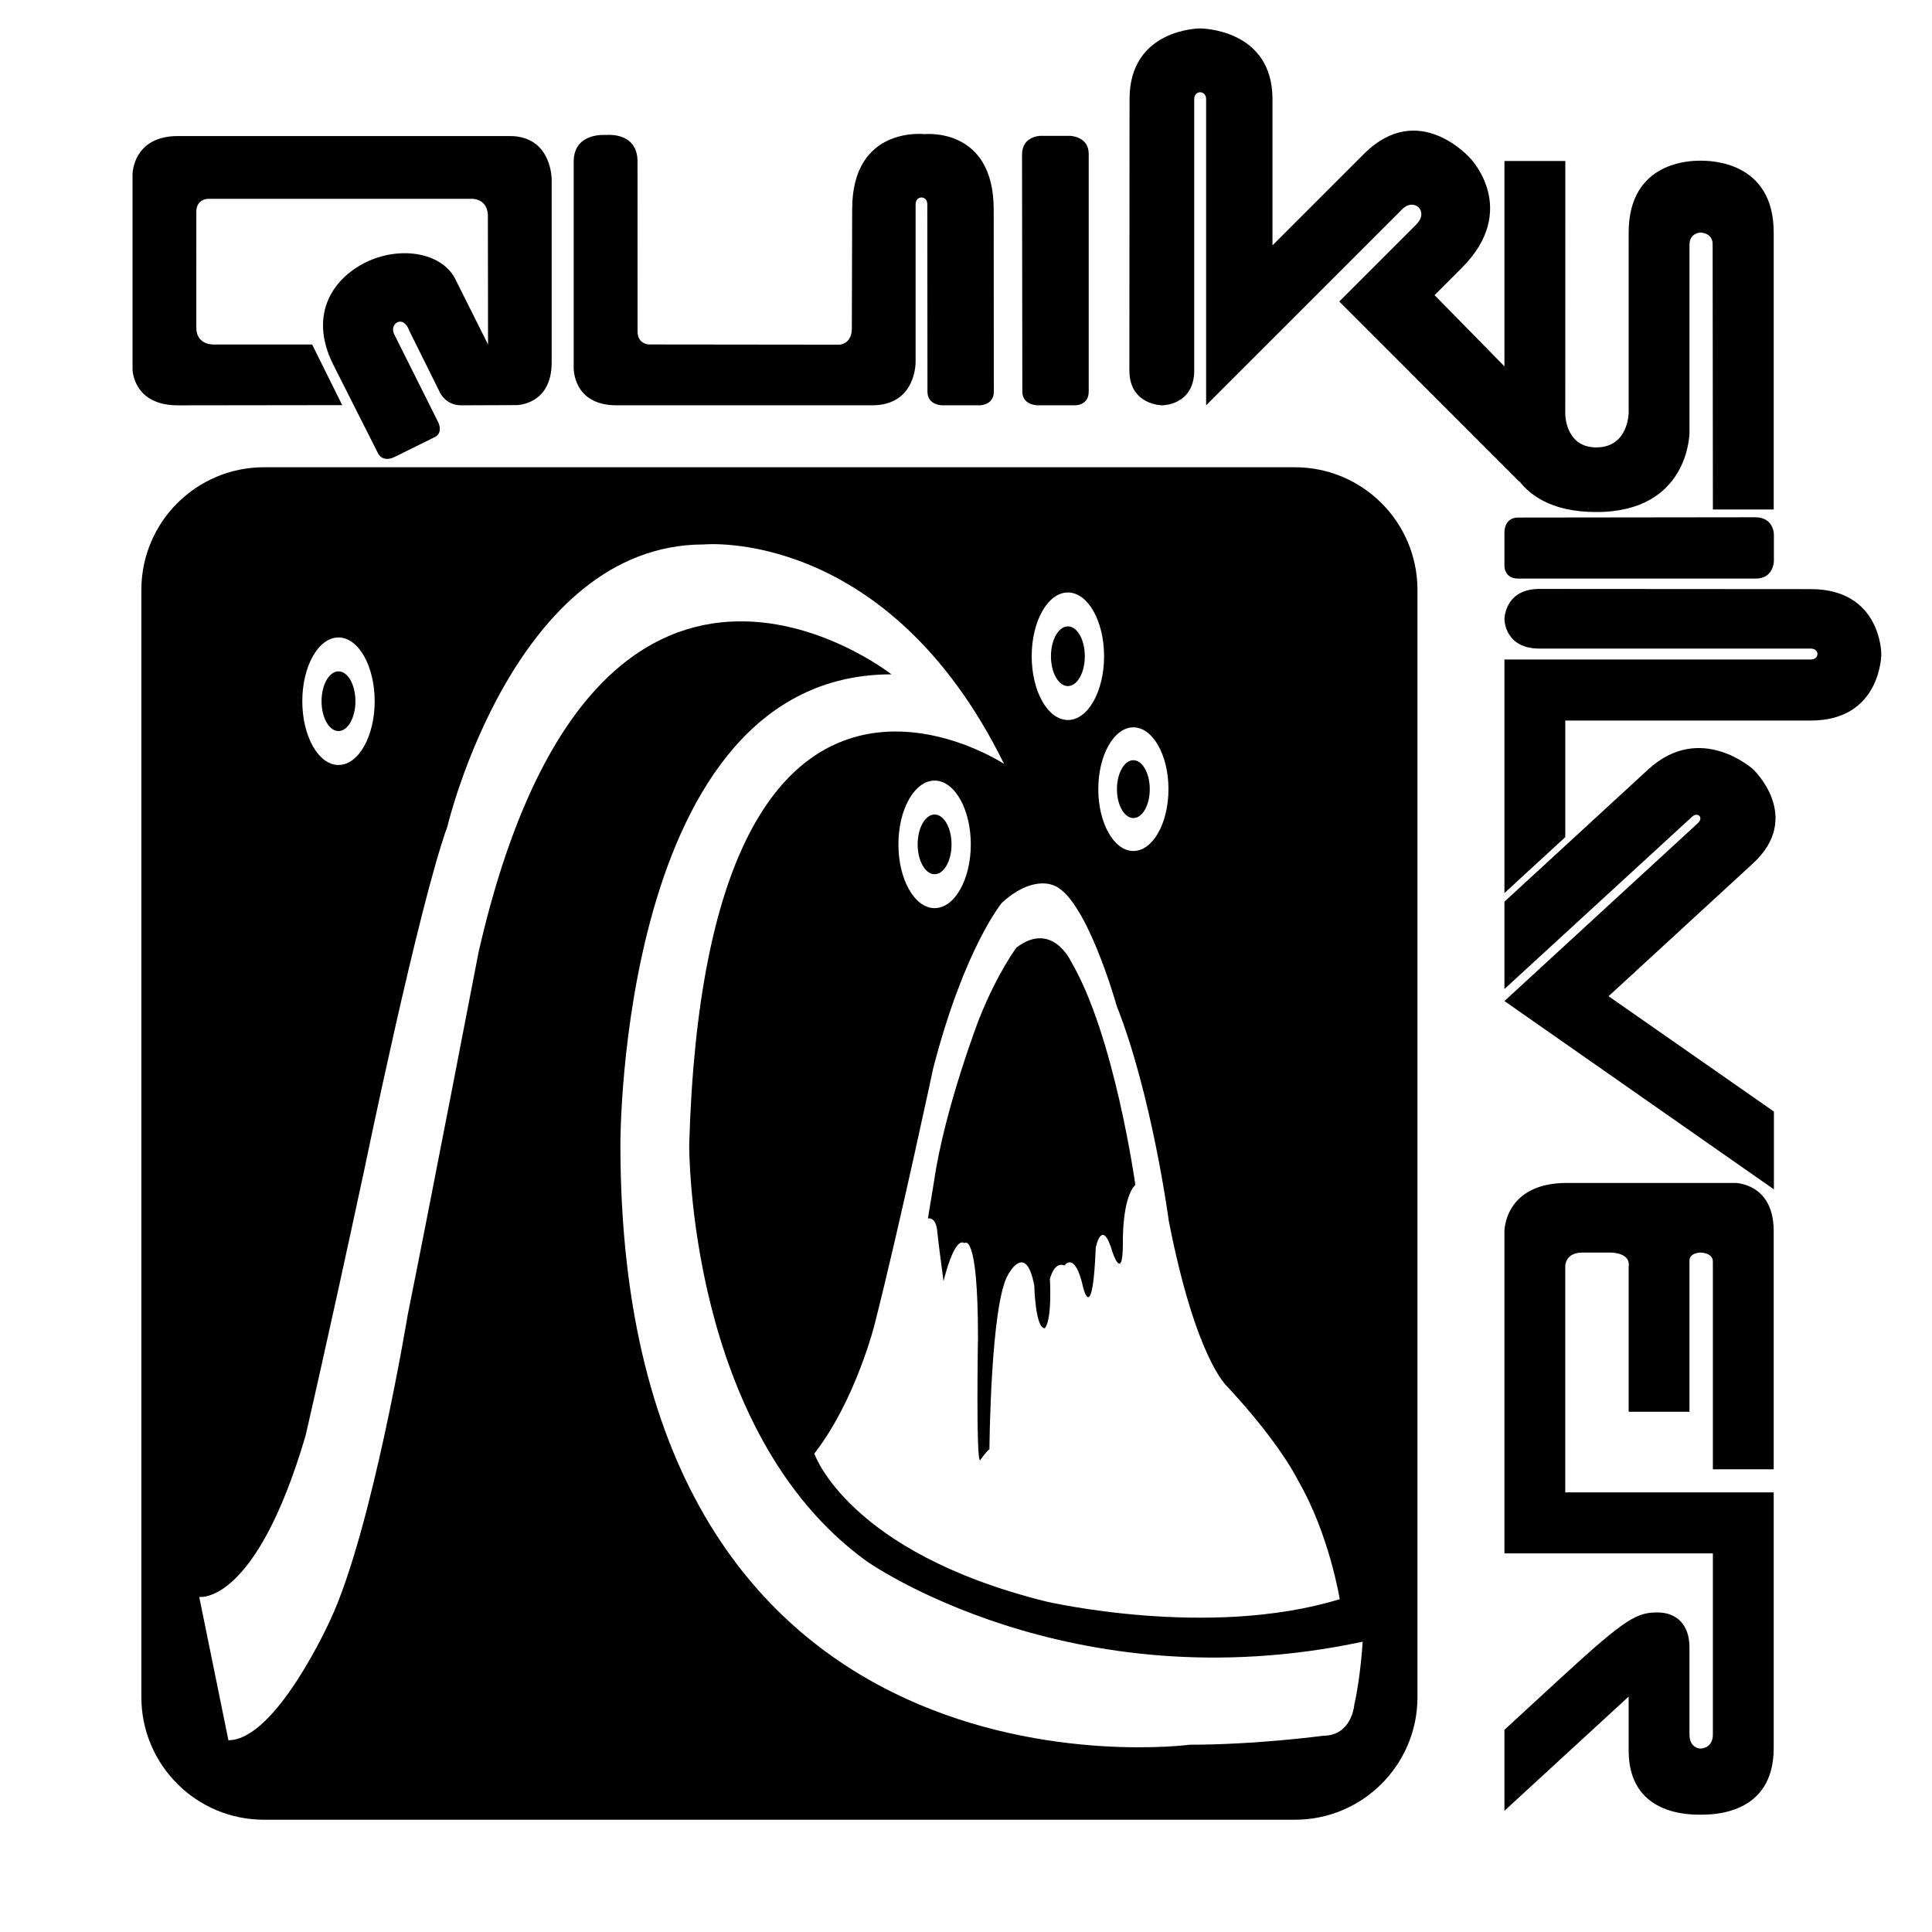 <?xml version="1.0" encoding="utf-8"?>
<!-- Generator: Adobe Illustrator 13.0.0, SVG Export Plug-In . SVG Version: 6.00 Build 14948)  -->
<!DOCTYPE svg PUBLIC "-//W3C//DTD SVG 1.0//EN" "http://www.w3.org/TR/2001/REC-SVG-20010904/DTD/svg10.dtd">
<svg version="1.0" id="Layer_1" xmlns="http://www.w3.org/2000/svg" xmlns:xlink="http://www.w3.org/1999/xlink" x="0px" y="0px"
	 width="192.756px" height="192.756px" viewBox="0 0 192.756 192.756" enable-background="new 0 0 192.756 192.756"
	 xml:space="preserve">
<g>
	<polygon fill-rule="evenodd" clip-rule="evenodd" fill="#FFFFFF" points="0,0 192.756,0 192.756,192.756 0,192.756 0,0 	"/>
	<path fill-rule="evenodd" clip-rule="evenodd" d="M13.223,17.365c0,0,0.029-3.792,4.529-3.792h33.105
		c4.201,0,4.183,4.313,4.183,4.313v18.31c-0.018,4.222-3.5,4.222-3.5,4.222l-5.521,0.021c-1.613,0-2.165-1.358-2.165-1.358
		l-3.013-6.069c-0.596-1.698-2.039-0.722-1.515,0.329l4.357,8.711c0,0,0.678,1.189-0.463,1.635l-3.824,1.89
		c-1.272,0.635-1.698-0.382-1.698-0.382l-4.476-8.868c-2.517-5.097,0.127-8.773,3.628-10.318c3.187-1.406,7.211-0.834,8.572,1.827
		l3.27,6.536l-0.016-12.978c-0.13-1.687-1.689-1.558-1.689-1.558H20.754c0,0-1.168,0-1.168,1.299l-0.001,11.549
		c0,1.819,1.818,1.688,1.818,1.688h9.74l2.999,6.048l-16.389,0.021c-4.5,0-4.529-3.592-4.529-3.592V17.365L13.223,17.365z"/>
	<path fill-rule="evenodd" clip-rule="evenodd" d="M57.237,36.672c0,0-0.128,3.766,4.287,3.766h25.493
		c4.416,0,4.333-4.33,4.333-4.33V20.396c-0.004-0.925,1.183-0.925,1.168,0l0.015,18.684c0,1.358,1.485,1.358,1.485,1.358h3.735
		c0,0,1.401,0,1.401-1.358l-0.013-18.164c0.013-8.277-6.884-7.533-6.884-7.533s-7.236-0.872-7.236,7.489l-0.034,11.899
		c-0.002,1.576-1.232,1.618-1.232,1.618l-18.978-0.021c0,0-1.168,0-1.168-1.299l-0.003-16.947c0-3.015-3.121-2.653-3.121-2.653
		s-3.246-0.318-3.246,2.653L57.237,36.672L57.237,36.672z"/>
	<path fill-rule="evenodd" clip-rule="evenodd" d="M103.789,13.554c0,0-1.79,0.019-1.82,1.821l0.03,23.705
		c0,1.358,1.529,1.358,1.529,1.358h3.766c0,0,1.327,0,1.327-1.358V15.356c0-1.784-1.89-1.802-1.89-1.802H103.789L103.789,13.554z"/>
	<path fill-rule="evenodd" clip-rule="evenodd" d="M112.695,9.88c0-7.045,7.045-7.045,7.045-7.045s7.216,0,7.216,7.045v14.601
		l9.125-9.125c5.474-5.477,10.62,0.45,10.62,0.45s4.955,5.109-0.858,10.922l-2.717,2.717l8.466,8.628v9.989l-17.974-17.981
		l7.683-7.683c1.314-1.314-0.212-2.716-1.399-1.527l-19.567,19.566V9.88c0-0.891-1.188-0.908-1.188,0v27.078
		c0,3.481-3.184,3.481-3.184,3.481s-3.268,0-3.285-3.463L112.695,9.88L112.695,9.88z"/>
	<path fill-rule="evenodd" clip-rule="evenodd" d="M150.098,43.958V16.064h6.075l-0.006,25.261c0,0,0,3.312,3.098,3.312
		c3.227,0,3.227-3.479,3.227-3.479V23.204c0-7.173,6.279-7.173,7.172-7.173c0.892,0,7.3,0,7.3,7.173v27.629h-6.069
		c0,0-0.025-26.388-0.025-26.426c0.025-1.203-1.205-1.203-1.205-1.203s-1.104,0-1.104,1.231v18.716c0,0,0,7.935-9.295,7.935
		C150.098,51.086,150.098,43.958,150.098,43.958L150.098,43.958z"/>
	<path fill-rule="evenodd" clip-rule="evenodd" d="M150.098,89.959l14.345-13.192c5.221-4.801,10.483,0,10.483,0
		s5.008,4.723-0.024,9.371l-14.415,13.255l16.497,11.506v7.764l-26.886-18.789l19.311-17.759c0.594-0.584-0.042-1.132-0.594-0.624
		l-18.717,17.186V89.959L150.098,89.959z"/>
	<path fill-rule="evenodd" clip-rule="evenodd" d="M156.167,148.895v-22.6c0,0,0-1.326,1.696-1.326h2.887
		c2.08,0.104,1.741,1.404,1.741,1.404v14.48h6.068v-15.066c0-0.818,1.104-0.818,1.104-0.818s1.23,0,1.23,0.898v20.723h6.069v-23.768
		c0-4.801-3.861-4.801-3.861-4.801h-16.764c-6.24,0-6.24,4.801-6.24,4.801v32.16h20.796v18.068c0,1.406-1.23,1.406-1.23,1.406
		s-1.104,0-1.104-1.406v-8.701c0-2.188-1.227-3.475-3.184-3.475c-2.037,0-3.14,0.547-9.422,6.322l-5.856,5.387v8.08l12.394-11.396
		v5.385c0,6.4,5.94,6.4,7.172,6.4c1.23,0,7.3,0,7.3-6.635v-25.523H156.167L156.167,148.895z"/>
	<path fill-rule="evenodd" clip-rule="evenodd" d="M176.98,53.28c0,0-0.018-1.645-1.818-1.672l-23.706,0.028
		c-1.358,0-1.358,1.404-1.358,1.404v3.463c0,0,0,1.221,1.358,1.221h23.725c1.782,0,1.8-1.736,1.8-1.736V53.28L176.98,53.28z"/>
	<path fill-rule="evenodd" clip-rule="evenodd" d="M150.098,89.103V65.8h30.557c0.893,0,0.91-1.092,0-1.092h-27.076
		c-3.48,0-3.48-2.928-3.48-2.928s0-3.005,3.463-3.022l27.094,0.018c7.045,0,7.045,6.479,7.045,6.479s0,6.635-7.045,6.635h-24.487
		v11.63L150.098,89.103L150.098,89.103z"/>
	<path fill-rule="evenodd" clip-rule="evenodd" d="M141.422,169.318c0,6.76-5.477,12.238-12.234,12.238H26.34
		c-6.758,0-12.237-5.479-12.237-12.238V58.855c0-6.756,5.479-12.237,12.237-12.237h102.847c6.758,0,12.234,5.48,12.234,12.237
		V169.318L141.422,169.318z"/>
	<path fill-rule="evenodd" clip-rule="evenodd" fill="#FFFFFF" d="M19.877,159.326l2.912,14.297
		c4.785,0,10.194-12.064,10.194-12.064c4.158-8.934,7.696-30.385,7.696-30.385c2.079-10.277,7.071-36.193,7.071-36.193
		c11.649-50.938,41.19-27.702,41.19-27.702c-27.251,0-27.043,46.917-27.043,46.917c0,67.471,56.79,59.875,56.79,59.875
		c6.658,0,13.313-0.893,13.313-0.893c2.913,0,3.121-3.129,3.121-3.129c0.623-2.68,0.832-6.256,0.832-6.256
		c-29.33,6.256-49.509-8.043-49.509-8.043c-17.89-12.957-17.683-41.555-17.683-41.555c1.665-57.639,31.413-37.981,31.413-37.981
		C88.524,52.533,70.219,54.32,70.219,54.32c-18.93,0-25.587,28.15-25.587,28.15c-2.838,7.804-8.322,34.405-8.322,34.405
		c-3.744,17.428-5.824,26.365-5.824,26.365C25.492,160.221,19.877,159.326,19.877,159.326L19.877,159.326z"/>
	<path fill-rule="evenodd" clip-rule="evenodd" fill="#FFFFFF" d="M129.504,147.707c0,0-1.665-3.57-7.074-9.385
		c0,0-3.118-2.68-5.823-16.529c0,0-1.664-12.512-5.199-21.449c0,0-3.121-11.17-6.45-12.063c0,0-2.08-0.895-4.992,1.787
		c0,0-3.745,4.468-6.864,16.533c0,0-3.33,15.639-5.825,25.469c0,0-1.872,7.594-6.033,12.955c0,0,3.327,9.834,23.09,14.748
		c0,0,16.227,3.797,29.332-0.223C133.665,159.549,132.626,153.068,129.504,147.707L129.504,147.707z M112.03,124.025
		c0,4.023-1.039,0.893-1.039,0.893c-1.041-3.572-1.667-0.445-1.667-0.445c-0.309,7.818-1.247,4.025-1.247,4.025
		c-0.832-3.803-1.872-2.24-1.872-2.24c-1.038-0.441-1.455,1.34-1.455,1.34c0.207,4.471-0.521,4.918-0.521,4.918
		c-0.936,0-1.039-4.246-1.039-4.246c-0.831-4.467-2.601-1.117-2.601-1.117c-1.768,2.906-1.872,17.43-1.872,17.43
		c-0.312,0.219-0.937,1.113-0.937,1.113c-0.416,0-0.207-12.285-0.207-12.285c0-10.723-1.354-9.385-1.354-9.385
		c-1.04-0.67-2.08,3.801-2.08,3.801c-0.519-3.801-0.624-4.918-0.624-4.918c-0.104-1.562-0.937-1.342-0.937-1.342l0.625-3.795
		c1.04-7.15,4.47-16.086,4.47-16.086c1.873-4.691,3.747-7.151,3.747-7.151c3.534-2.682,5.406,1.339,5.406,1.339
		c4.369,7.374,6.449,22.343,6.449,22.343C111.926,119.557,112.03,124.025,112.03,124.025L112.03,124.025z"/>
	<path fill-rule="evenodd" clip-rule="evenodd" fill="#FFFFFF" d="M33.772,63.6c-1.994,0-3.611,2.848-3.611,6.362
		s1.618,6.361,3.611,6.361s3.609-2.848,3.609-6.361S35.766,63.6,33.772,63.6L33.772,63.6z M33.772,72.938
		c-0.934,0-1.691-1.332-1.691-2.977c0-1.645,0.757-2.979,1.691-2.979c0.934,0,1.688,1.333,1.688,2.979
		C35.46,71.606,34.706,72.938,33.772,72.938L33.772,72.938z"/>
	<path fill-rule="evenodd" clip-rule="evenodd" fill="#FFFFFF" d="M106.545,59.111c-1.994,0-3.612,2.848-3.612,6.362
		s1.618,6.363,3.612,6.363c1.992,0,3.609-2.849,3.609-6.363S108.537,59.111,106.545,59.111L106.545,59.111z M106.543,68.451
		c-0.933,0-1.689-1.332-1.689-2.978c0-1.645,0.757-2.979,1.689-2.979c0.934,0,1.69,1.333,1.69,2.979
		C108.233,67.119,107.477,68.451,106.543,68.451L106.543,68.451z"/>
	<path fill-rule="evenodd" clip-rule="evenodd" fill="#FFFFFF" d="M93.247,77.88c-1.995,0-3.612,2.85-3.612,6.362
		c0,3.514,1.617,6.363,3.612,6.363c1.991,0,3.61-2.849,3.61-6.363C96.857,80.73,95.238,77.88,93.247,77.88L93.247,77.88z
		 M93.246,87.221c-0.935,0-1.691-1.333-1.691-2.979c0-1.643,0.756-2.978,1.691-2.978c0.933,0,1.688,1.335,1.688,2.978
		C94.934,85.887,94.178,87.221,93.246,87.221L93.246,87.221z"/>
	<path fill-rule="evenodd" clip-rule="evenodd" fill="#FFFFFF" d="M113.078,72.567c-1.933,0-3.501,2.761-3.501,6.167
		c0,3.407,1.568,6.169,3.501,6.169c1.932,0,3.5-2.762,3.5-6.169C116.578,75.329,115.01,72.567,113.078,72.567L113.078,72.567z
		 M113.077,81.619c-0.906,0-1.639-1.29-1.639-2.884c0-1.595,0.732-2.888,1.639-2.888c0.903,0,1.636,1.293,1.636,2.888
		C114.713,80.329,113.98,81.619,113.077,81.619L113.077,81.619z"/>
</g>
</svg>

